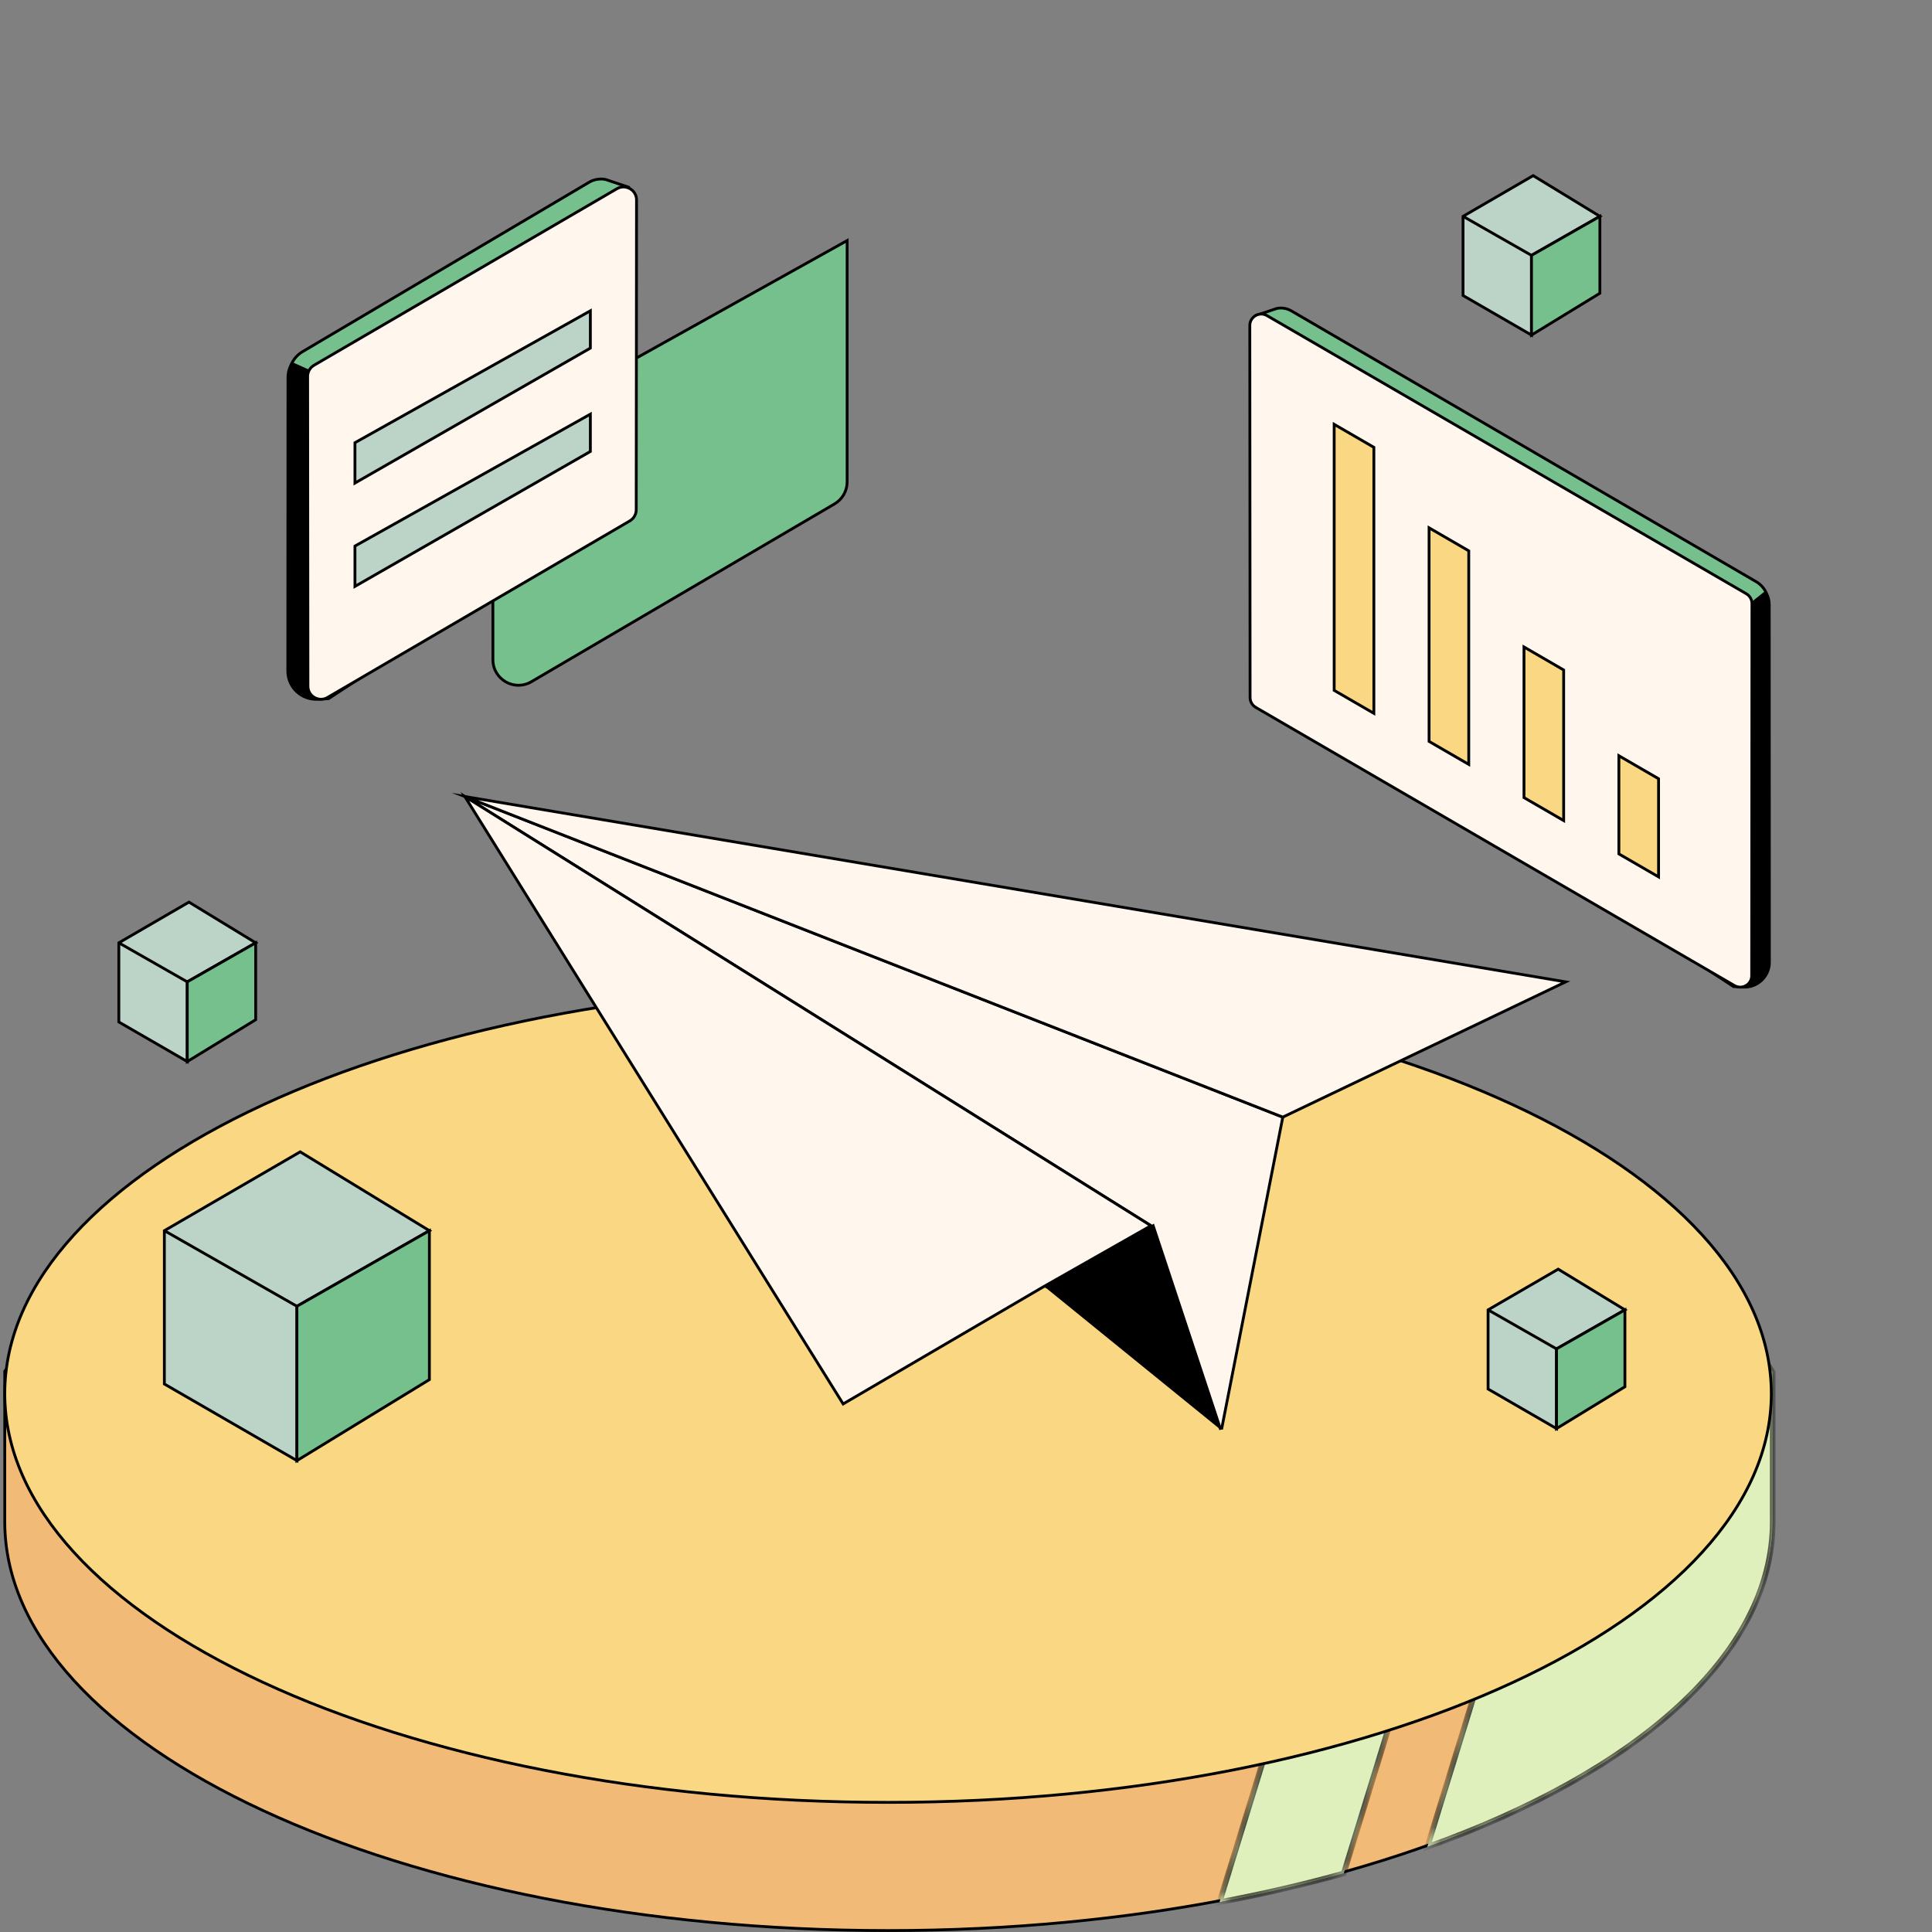 <svg width="120" height="120" viewBox="0 0 120 120" fill="none" xmlns="http://www.w3.org/2000/svg">
<rect x="0" y="0" width="120" height="120" fill="#808080" stroke="none"/>
<path d="M55.158 71.631C67.567 71.631 79.593 72.427 89.367 74.533C99.133 76.637 106.625 80.042 110.019 85.238V94.52C110.019 101.501 103.913 107.849 93.976 112.457C84.046 117.061 70.322 119.911 55.158 119.911C39.994 119.911 26.269 117.061 16.339 112.457C6.402 107.849 0.296 101.501 0.296 94.52C0.296 91.451 0.296 90.863 0.296 85.163C4.132 80.321 11.903 76.936 21.695 74.763C31.497 72.587 43.303 71.631 55.158 71.631Z" fill="#F2BA77" stroke="black" stroke-width="0.175"/>
<mask id="path-2-inside-1_751_11738" fill="white">
<path d="M89.226 74.415C91.573 74.916 93.792 75.493 95.857 76.15L83.463 116.361C81.008 117.046 78.43 117.645 75.746 118.148L89.226 74.415ZM100.064 77.698C104.605 79.632 108.083 82.101 110.107 85.213V94.522C110.107 102.747 101.7 110.06 88.653 114.718L100.064 77.698Z"/>
</mask>
<path d="M89.226 74.415C91.573 74.916 93.792 75.493 95.857 76.15L83.463 116.361C81.008 117.046 78.43 117.645 75.746 118.148L89.226 74.415ZM100.064 77.698C104.605 79.632 108.083 82.101 110.107 85.213V94.522C110.107 102.747 101.7 110.06 88.653 114.718L100.064 77.698Z" fill="#E0F0BC"/>
<path d="M89.226 74.415L89.263 74.244L89.106 74.21L89.059 74.364L89.226 74.415ZM95.857 76.15L96.024 76.202L96.075 76.036L95.91 75.984L95.857 76.15ZM83.463 116.361L83.51 116.53L83.602 116.504L83.63 116.413L83.463 116.361ZM75.746 118.148L75.578 118.097L75.493 118.374L75.778 118.32L75.746 118.148ZM100.064 77.698L100.133 77.537L99.954 77.461L99.897 77.647L100.064 77.698ZM110.107 85.213H110.282V85.161L110.254 85.118L110.107 85.213ZM110.107 94.522L110.282 94.522V94.522H110.107ZM88.653 114.718L88.486 114.666L88.383 115L88.712 114.883L88.653 114.718ZM89.226 74.415L89.19 74.586C91.532 75.086 93.745 75.661 95.804 76.317L95.857 76.15L95.91 75.984C93.839 75.324 91.615 74.746 89.263 74.244L89.226 74.415ZM95.857 76.15L95.69 76.099L83.295 116.31L83.463 116.361L83.63 116.413L96.024 76.202L95.857 76.15ZM83.463 116.361L83.415 116.193C80.967 116.876 78.393 117.474 75.713 117.976L75.746 118.148L75.778 118.32C78.467 117.816 81.05 117.216 83.51 116.53L83.463 116.361ZM75.746 118.148L75.913 118.2L89.393 74.467L89.226 74.415L89.059 74.364L75.578 118.097L75.746 118.148ZM100.064 77.698L99.996 77.859C104.52 79.786 107.963 82.237 109.96 85.308L110.107 85.213L110.254 85.118C108.204 81.965 104.69 79.478 100.133 77.537L100.064 77.698ZM110.107 85.213H109.932V94.522H110.107H110.282V85.213H110.107ZM110.107 94.522L109.932 94.522C109.932 98.57 107.864 102.411 104.154 105.829C100.444 109.246 95.103 112.229 88.594 114.553L88.653 114.718L88.712 114.883C95.249 112.548 100.636 109.545 104.391 106.086C108.147 102.626 110.282 98.698 110.282 94.522L110.107 94.522ZM88.653 114.718L88.82 114.769L100.231 77.75L100.064 77.698L99.897 77.647L88.486 114.666L88.653 114.718Z" fill="black" mask="url(#path-2-inside-1_751_11738)"/>
<path d="M55.158 61.169C70.322 61.169 84.045 64.019 93.975 68.623C103.912 73.23 110.019 79.577 110.019 86.558C110.019 93.539 103.912 99.887 93.975 104.495C84.045 109.099 70.321 111.949 55.158 111.949C39.994 111.949 26.269 109.099 16.339 104.495C6.402 99.887 0.296 93.539 0.296 86.558C0.296 79.577 6.402 73.23 16.339 68.623C26.269 64.019 39.994 61.169 55.158 61.169Z" fill="#F9D783" stroke="black" stroke-width="0.175"/>
<path d="M33.003 42.345L51.835 31.298C52.319 31.014 52.618 30.492 52.618 29.929V14.942L31.422 26.756C30.92 27.035 30.608 27.566 30.608 28.142L30.616 40.976C30.616 42.201 31.947 42.963 33.003 42.343V42.345Z" fill="#76C08D" stroke="black" stroke-width="0.175" stroke-miterlimit="10"/>
<path d="M109.683 36.782L92.081 50.937L78.051 19.579L79.31 19.157C79.619 19.096 79.938 19.152 80.21 19.311L109.091 36.138C109.352 36.292 109.556 36.518 109.683 36.782Z" fill="#76C08D" stroke="black" stroke-width="0.175" stroke-miterlimit="10"/>
<path d="M109.899 59.773C109.9 60.658 109.152 61.361 108.263 61.311L107.675 61.278L91.955 50.972L109.734 36.884C109.834 37.087 109.89 37.313 109.89 37.547L109.899 59.773Z" fill="black" stroke="black" stroke-width="0.175" stroke-miterlimit="10"/>
<path d="M77.996 43.936L107.73 61.215C108.204 61.492 108.801 61.153 108.801 60.605L108.818 37.491C108.818 37.24 108.685 37.007 108.467 36.88L78.699 19.605C78.224 19.328 77.628 19.669 77.628 20.216L77.645 43.325C77.645 43.576 77.778 43.808 77.996 43.934V43.936Z" fill="#FFF7EE" stroke="black" stroke-width="0.175" stroke-miterlimit="10"/>
<path d="M82.868 26.356V42.88L85.333 44.307V27.785L82.868 26.356Z" fill="#F9D783" stroke="black" stroke-width="0.175" stroke-miterlimit="10"/>
<path d="M88.763 32.785V46.051L91.227 47.478V34.214L88.763 32.785Z" fill="#F9D783" stroke="black" stroke-width="0.175" stroke-miterlimit="10"/>
<path d="M94.658 40.185V49.541L97.122 50.968V41.614L94.658 40.185Z" fill="#F9D783" stroke="black" stroke-width="0.175" stroke-miterlimit="10"/>
<path d="M100.552 46.941V53.038L103.017 54.465V48.37L100.552 46.941Z" fill="#F9D783" stroke="black" stroke-width="0.175" stroke-miterlimit="10"/>
<path d="M75.873 88.782L79.677 69.387L28.874 49.474L71.489 76.132" fill="#FFF7EE"/>
<path d="M75.873 88.782L79.677 69.387L28.874 49.474L71.489 76.132" stroke="black" stroke-width="0.175" stroke-miterlimit="10"/>
<path d="M28.873 49.474L79.676 69.387L97.247 60.986L28.873 49.474Z" fill="#FFF7EE" stroke="black" stroke-width="0.175" stroke-miterlimit="10"/>
<path d="M28.873 49.474L52.369 87.201L64.771 79.946L71.488 76.132L28.873 49.474Z" fill="#FFF7EE" stroke="black" stroke-width="0.175" stroke-miterlimit="10"/>
<path d="M75.82 88.804L71.625 76.132L64.908 79.947" fill="black"/>
<path d="M75.82 88.804L71.625 76.132L64.908 79.947" stroke="black" stroke-width="0.175" stroke-miterlimit="10"/>
<path d="M18.122 22.573L38.163 31.619L39.044 11.628L37.611 11.147C37.26 11.078 36.896 11.141 36.587 11.323L18.796 21.84C18.499 22.015 18.267 22.272 18.122 22.573Z" fill="#76C08D" stroke="black" stroke-width="0.175" stroke-miterlimit="10"/>
<path d="M17.877 41.68C17.875 42.688 18.727 43.488 19.739 43.431L20.409 43.393L38.307 31.66L18.064 22.689C17.951 22.921 17.887 23.178 17.887 23.445L17.877 41.68Z" fill="black" stroke="black" stroke-width="0.175" stroke-miterlimit="10"/>
<path d="M39.118 32.355L20.346 43.321C19.807 43.636 19.126 43.25 19.126 42.626L19.107 23.381C19.107 23.095 19.259 22.829 19.507 22.685L38.317 11.723C38.858 11.409 39.537 11.797 39.537 12.419L39.518 31.659C39.518 31.945 39.366 32.209 39.118 32.354V32.355Z" fill="#FFF7EE" stroke="black" stroke-width="0.175" stroke-miterlimit="10"/>
<path d="M36.668 19.305V21.622L22.047 30.003V27.497L36.668 19.305Z" fill="#BCD4C7" stroke="black" stroke-width="0.175" stroke-miterlimit="10"/>
<path d="M36.668 25.724V28.042L22.047 36.422V33.916L36.668 25.724Z" fill="#BCD4C7" stroke="black" stroke-width="0.175" stroke-miterlimit="10"/>
<path d="M15.88 58.56L11.632 60.984V65.934L7.381 63.477V58.56L11.736 56.032L15.88 58.56Z" fill="#BCD4C7" stroke="black" stroke-width="0.175" stroke-miterlimit="10"/>
<path d="M15.88 58.561V63.337L11.632 65.935V60.985L15.88 58.561Z" fill="#76C08D" stroke="black" stroke-width="0.175" stroke-miterlimit="10"/>
<path d="M7.383 58.561L11.631 60.985" stroke="black" stroke-width="0.175" stroke-miterlimit="10"/>
<path d="M99.371 13.437L95.123 15.861V20.811L90.872 18.354V13.437L95.228 10.909L99.371 13.437Z" fill="#BCD4C7" stroke="black" stroke-width="0.175" stroke-miterlimit="10"/>
<path d="M99.371 13.438V18.213L95.123 20.811V15.861L99.371 13.438Z" fill="#76C08D" stroke="black" stroke-width="0.175" stroke-miterlimit="10"/>
<path d="M90.874 13.438L95.121 15.861" stroke="black" stroke-width="0.175" stroke-miterlimit="10"/>
<path d="M100.926 81.358L96.678 83.782V88.732L92.427 86.275V81.358L96.782 78.83L100.926 81.358Z" fill="#BCD4C7" stroke="black" stroke-width="0.175" stroke-miterlimit="10"/>
<path d="M100.926 81.359V86.134L96.678 88.732V83.782L100.926 81.359Z" fill="#76C08D" stroke="black" stroke-width="0.175" stroke-miterlimit="10"/>
<path d="M92.429 81.359L96.677 83.782" stroke="black" stroke-width="0.175" stroke-miterlimit="10"/>
<path d="M26.67 76.44L18.442 81.134V90.721L10.209 85.963V76.44L18.645 71.543L26.67 76.44Z" fill="#BCD4C7" stroke="black" stroke-width="0.175" stroke-miterlimit="10"/>
<path d="M26.67 76.44V85.69L18.442 90.722V81.134L26.67 76.44Z" fill="#76C08D" stroke="black" stroke-width="0.175" stroke-miterlimit="10"/>
<path d="M10.213 76.44L18.44 81.134" stroke="black" stroke-width="0.175" stroke-miterlimit="10"/>
</svg>
